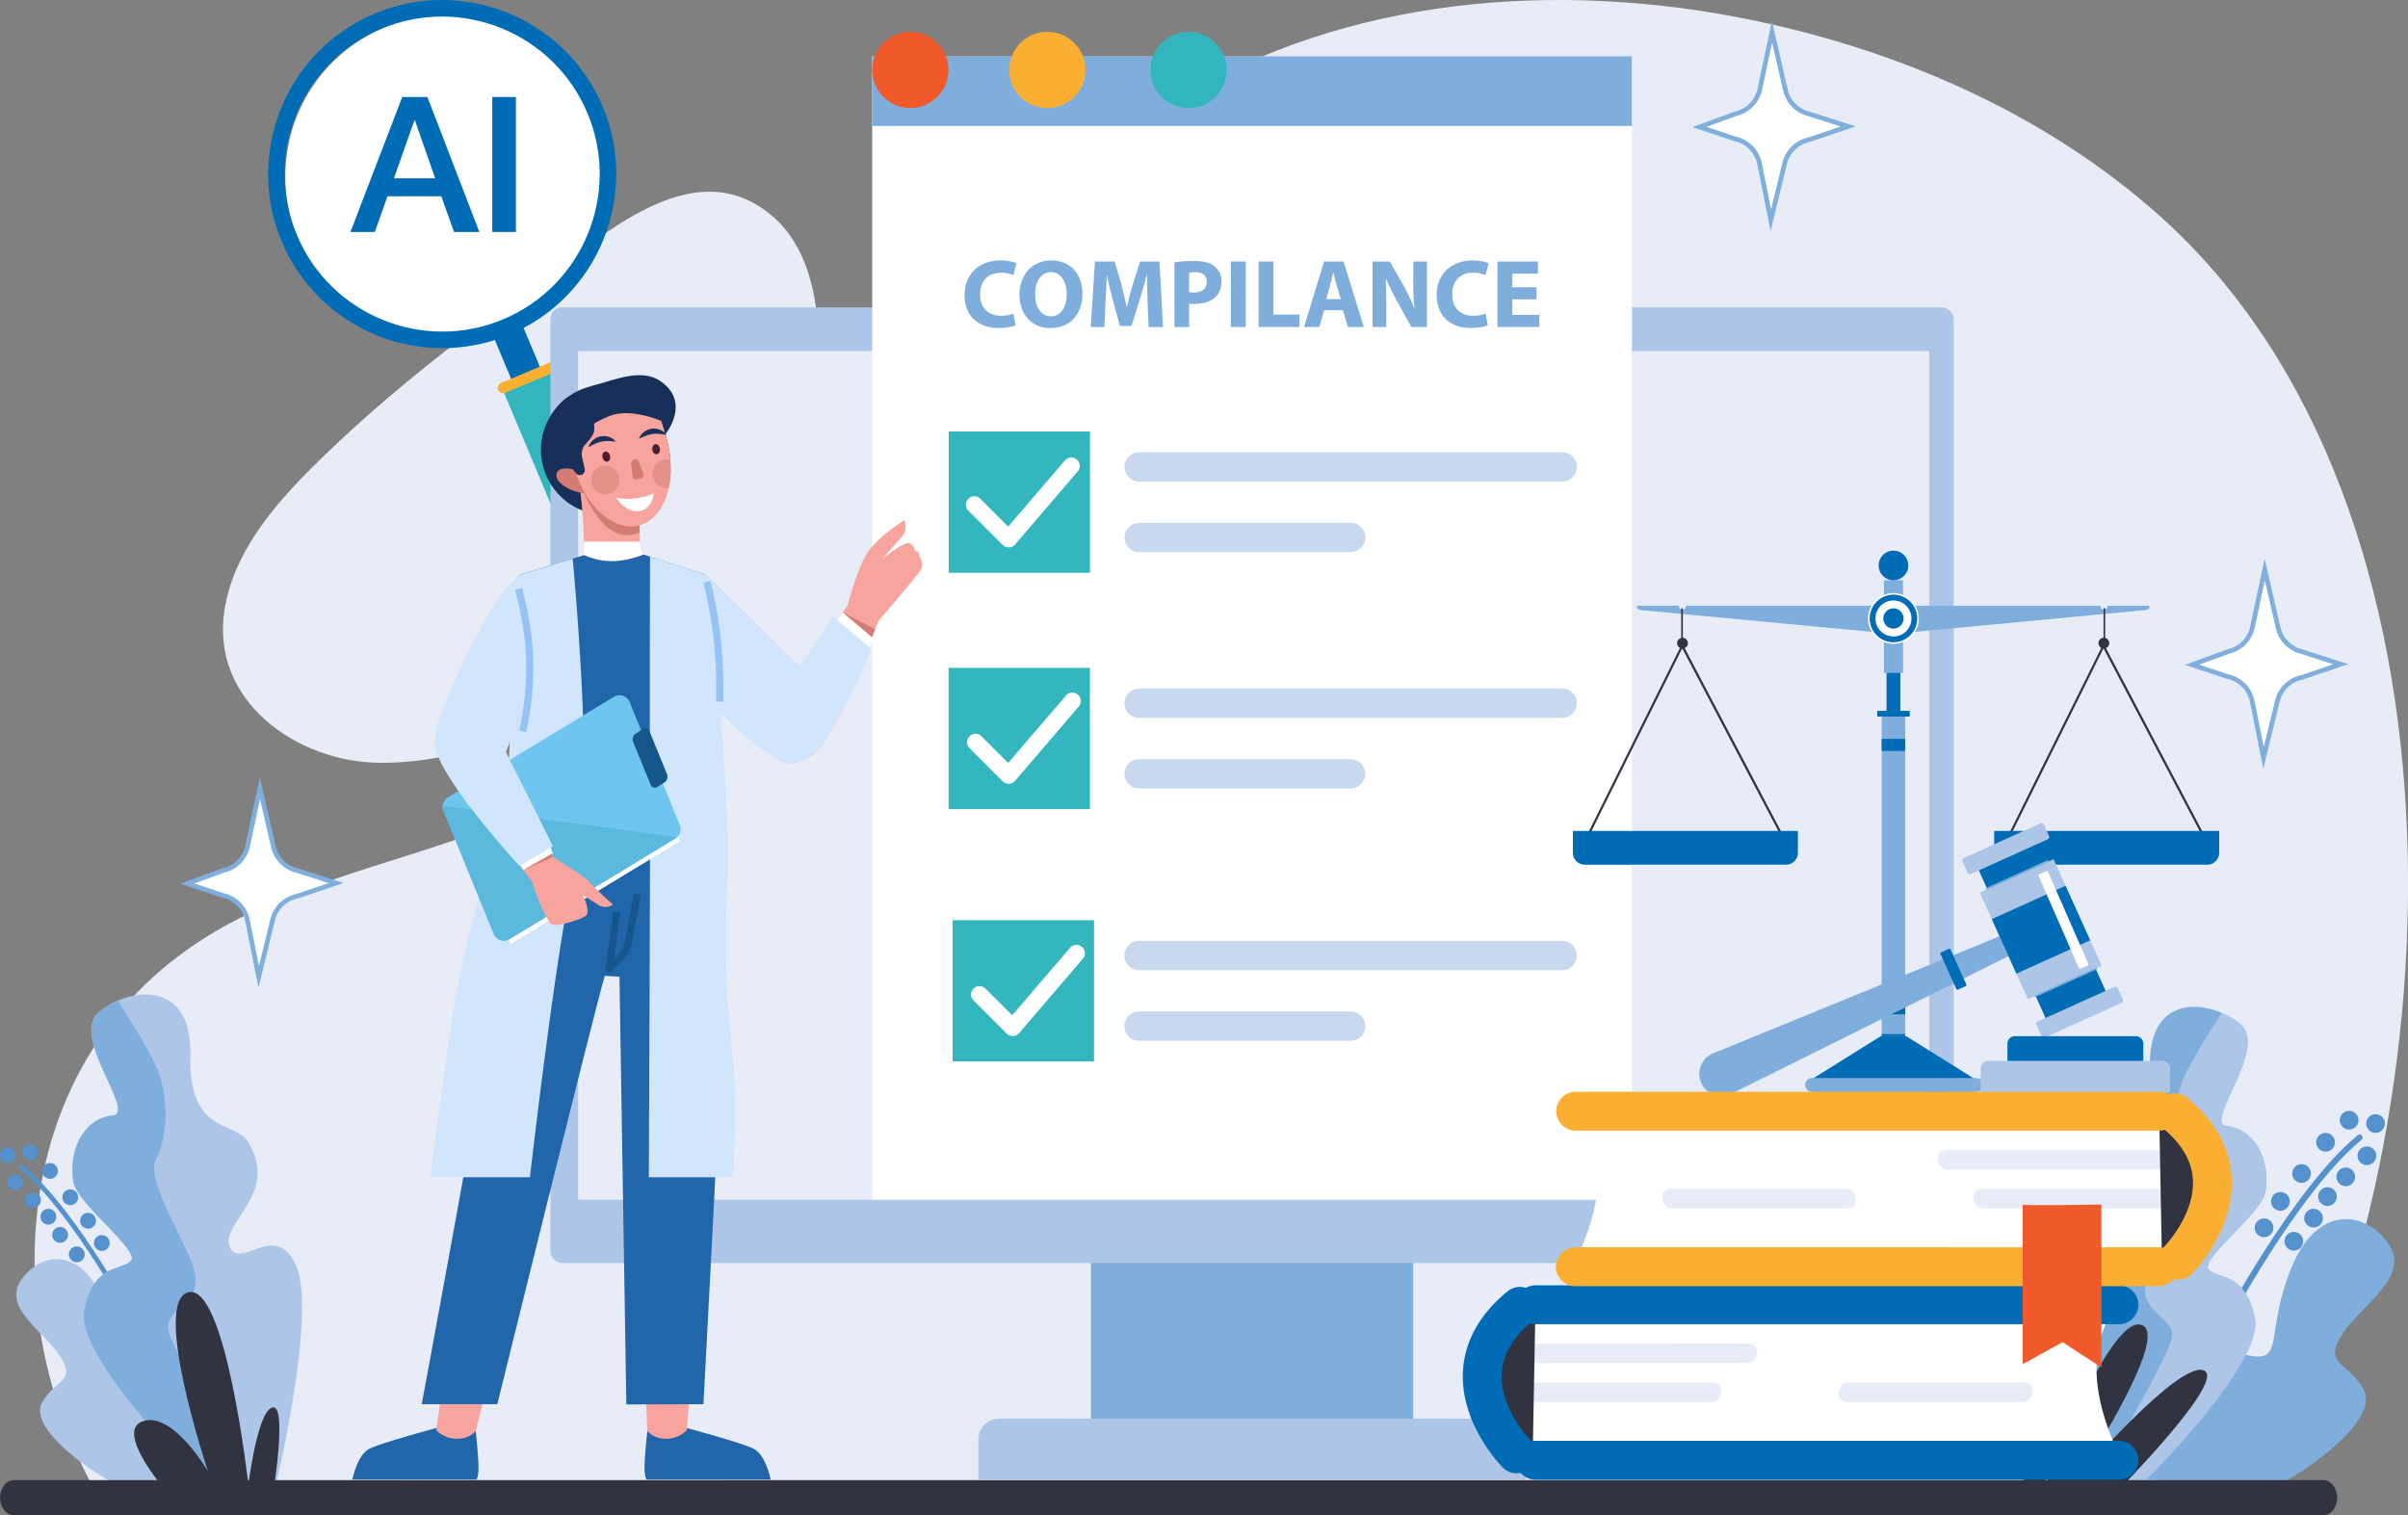 <svg xmlns="http://www.w3.org/2000/svg" viewBox="0 0 1993 1254.16"><rect x="0" y="0" width="1993" height="1254.16" fill="#808080" stroke="none"/><defs><style>.cls-1{fill:#e7ecf7;}.cls-2{fill:#7faedd;}.cls-11,.cls-13,.cls-3{fill:none;stroke-linecap:round;}.cls-11,.cls-3{stroke:#5491cd;stroke-linejoin:round;}.cls-3{stroke-width:4.93px;}.cls-4{fill:#5491cd;}.cls-5{fill:#adc6e7;}.cls-6{fill:#313440;}.cls-15,.cls-7{fill:#fff;}.cls-8{fill:#006cb5;}.cls-9{fill:#33b5bd;}.cls-10{fill:#fbaf32;}.cls-11{stroke-width:4.02px;}.cls-12{fill:#33b6be;}.cls-13{stroke:#c8d9ef;stroke-width:24.29px;}.cls-13,.cls-15{stroke-miterlimit:10;}.cls-14{fill:#f05a2a;}.cls-15{stroke:#80aedd;stroke-width:3.87px;}.cls-16{fill:#f6a49d;}.cls-17{fill:#172f59;}.cls-18{fill:#d47c74;}.cls-19{fill:#4f1d30;}.cls-20{opacity:0.5;}.cls-21{fill:#2165aa;}.cls-22{fill:#15578c;}.cls-23{fill:#d1e5fd;}.cls-24{fill:#6ec6f0;}.cls-25{fill:#5bb9dd;}.cls-26{fill:#97c3f4;}</style></defs><g id="&#x56FE;&#x5C42;_2" data-name="&#x56FE;&#x5C42; 2"><g id="Layer_1" data-name="Layer 1"><path class="cls-1" d="M639.9,179.43c54.27,47.15,41.78,160.57,9.59,219.77C587,514.1,452.65,632.1,314.66,631.39c-68.88-.35-140.82-51.25-128.82-126.78,7.47-47,40.21-85.72,74-119.21C320,325.83,387.51,274.48,456.24,225.32,507.26,188.83,578.15,125.78,639.9,179.43Z"></path><path class="cls-1" d="M153.06,787.4C7.38,892.28-2.68,1095.05,83,1241.49c91.62,3.43,1780.44,12.94,1787.64,0,164.13-295.29,188.19-821.4-84-1063.56-90.27-80.32-204-131.62-321.88-158.15C1305.06-16.15,1130.36-6.1,987.91,74.53,819.32,170,743.56,354.25,631.09,502c-55.43,72.82-119.57,137.68-204.6,174.24-89.81,38.61-190.7,52.38-271.84,110Z"></path><path class="cls-2" d="M1887.56,1228.42c32.79-18.26,81.56-56,68.5-78.77s-33.47-20.22-17.72-44.89,56.75-47.5,38.85-74.62-58.3-34.65-80.34,18.25-6,79.3-34.21,73.81-52.81-14.75-72.12,36.63-14,66.1-14,66.1Z"></path><path class="cls-3" d="M1839.67,1099S1899.33,985.65,1953,941.5"></path><circle class="cls-4" cx="1873.87" cy="1016.27" r="7.76"></circle><circle class="cls-4" cx="1887.4" cy="994.4" r="7.76"></circle><circle class="cls-4" cx="1904.89" cy="971.33" r="7.75"></circle><circle class="cls-4" cx="1924.78" cy="945.48" r="7.76"></circle><circle class="cls-4" cx="1944.27" cy="927.19" r="7.76"></circle><circle class="cls-4" cx="1966.14" cy="929.97" r="7.75" transform="translate(354.55 2390.56) rotate(-67.5)"></circle><circle class="cls-4" cx="1958.98" cy="956.62" r="7.75"></circle><circle class="cls-4" cx="1941.48" cy="974.11" r="7.75"></circle><circle class="cls-4" cx="1926.37" cy="990.42" r="7.75" transform="translate(274.15 2391.14) rotate(-67.5)"></circle><circle class="cls-4" cx="1914.84" cy="1008.32" r="7.75"></circle><circle class="cls-4" cx="1898.53" cy="1027.41" r="7.75"></circle><path class="cls-2" d="M1775.38,1225.83s99-97.34,90.75-135.29-29.7-31.35-38-39.6,44.56-46.89,47-65.18c4.12-30.52-12.38-52-32.18-53.62s34.65-64.35,11.55-84.15-76.72-28.87-75.07,35.48-36.47,53-47,70.12c-26.4,42.9,23.09,66,14.84,85.8s-37.72-22.84-54.33,15.8,16.39,177.24,16.39,177.24Z"></path><path class="cls-5" d="M1843,932.14c-19.8-1.65,34.65-64.35,11.55-84.15a61.88,61.88,0,0,0-15.65-9.59c-7.74,11.77-20,31.05-28.9,48.37-14,27.22-12.37,61.05-2.47,80.84s-30.53,74.25-32.18,97.35,24.75,25.58,22.28,42.08c-2.2,14.65-53.79,103.37-65.34,123.1l43.06-4.31s99-97.34,90.75-135.29-29.7-31.35-38-39.6,44.56-46.89,47-65.18C1879.33,955.24,1862.83,933.79,1843,932.14Z"></path><path class="cls-6" d="M1752.5,1234.25s92.57-93.65,71-100.11-102.26,87.19-102.26,87.19,77.5-118.41,50.59-124.87S1692.22,1231,1692.22,1231s16.14-100.83,5.38-103.7-23.68,106.21-23.68,106.21Z"></path><circle class="cls-7" cx="369.92" cy="146.02" r="133.81" transform="translate(5.09 304.34) rotate(-45)"></circle><path class="cls-8" d="M428.14,274.1c-71.69,34.27-157.89,3.83-192.16-67.86S232.15,48.35,303.83,14.08,461.73,10.25,496,81.94,499.82,239.83,428.14,274.1ZM309.75,26.46c-64.86,31-92.4,109-61.39,173.86s109,92.41,173.86,61.4,92.4-109,61.39-173.86S374.61-4.54,309.75,26.46Z"></path><rect class="cls-8" x="416.53" y="271.98" width="25.79" height="47.02" transform="translate(-80.83 188.92) rotate(-22.74)"></rect><rect class="cls-9" x="437.52" y="308.25" width="45.51" height="121.73" transform="translate(-106.89 206.56) rotate(-22.74)"></rect><path class="cls-10" d="M455.08,300.05,414.69,317a4.43,4.43,0,0,0-2.37,5.77h0a4.42,4.42,0,0,0,5.77,2.36l40.4-16.93a4.4,4.4,0,0,0,2.36-5.76h0A4.42,4.42,0,0,0,455.08,300.05Z"></path><path class="cls-11" d="M113.09,1098.57s-50.26-95.49-95.5-132.68"></path><path class="cls-4" d="M77.74,1028.88a6.53,6.53,0,1,1,6.53,6.53A6.53,6.53,0,0,1,77.74,1028.88Z"></path><path class="cls-4" d="M66.34,1010.45a6.54,6.54,0,1,1,6.54,6.53A6.53,6.53,0,0,1,66.34,1010.45Z"></path><path class="cls-4" d="M51.6,991a6.54,6.54,0,1,1,6.53,6.53A6.54,6.54,0,0,1,51.6,991Z"></path><path class="cls-4" d="M34.85,969.24a6.53,6.53,0,1,1,6.53,6.53A6.53,6.53,0,0,1,34.85,969.24Z"></path><circle class="cls-4" cx="24.96" cy="953.82" r="6.53"></circle><path class="cls-4" d="M0,956.17a6.54,6.54,0,1,1,6.53,6.53A6.54,6.54,0,0,1,0,956.17Z"></path><path class="cls-4" d="M6,978.62a6.54,6.54,0,1,1,6.54,6.53A6.54,6.54,0,0,1,6,978.62Z"></path><path class="cls-4" d="M20.77,993.36a6.54,6.54,0,1,1,6.54,6.53A6.53,6.53,0,0,1,20.77,993.36Z"></path><path class="cls-4" d="M33.51,1007.1a6.53,6.53,0,1,1,6.53,6.53A6.53,6.53,0,0,1,33.51,1007.1Z"></path><path class="cls-4" d="M43.22,1022.18a6.54,6.54,0,1,1,6.54,6.53A6.54,6.54,0,0,1,43.22,1022.18Z"></path><path class="cls-4" d="M57,1038.26a6.54,6.54,0,1,1,6.54,6.53A6.53,6.53,0,0,1,57,1038.26Z"></path><path class="cls-5" d="M92.75,1227C65.12,1211.64,24,1179.83,35,1160.66s28.19-17,14.92-37.82-47.81-40-32.72-62.87,49.11-29.19,67.68,15.37,5.08,66.82,28.83,62.19,44.49-12.42,60.76,30.86,11.82,55.7,11.82,55.7Z"></path><path class="cls-5" d="M161.78,1221.05s-100.37-98.69-92-137.16,30.11-31.79,38.47-40.15S63.08,996.2,60.58,977.67C56.39,946.72,73.12,925,93.19,923.3S58.07,858.06,81.49,838s77.78-29.27,76.11,36,37,53.7,47.67,71.09c26.76,43.49-23.42,66.91-15.06,87s38.25-23.15,55.09,16-16.61,179.69-16.61,179.69Z"></path><path class="cls-2" d="M93.19,923.3c20.08-1.67-35.12-65.24-11.7-85.31a62.92,62.92,0,0,1,15.86-9.73c7.85,11.94,20.26,31.49,29.3,49,14.22,27.6,12.55,61.89,2.51,82s31,75.27,32.62,98.69-25.09,25.93-22.58,42.65c2.22,14.86,54.52,104.81,66.23,124.81l-43.65-4.37s-100.37-98.69-92-137.16,30.11-31.79,38.47-40.15S63.08,996.2,60.58,977.67C56.39,946.72,73.12,925,93.19,923.3Z"></path><path class="cls-6" d="M136.2,1232.74s-42.15-49.15-17.37-56.58,53.3,41.71,53.3,41.71S125,1077,156,1069.61,205.58,1229,205.58,1229s7.41-60.71,19.8-64,1.26,66.9,1.26,66.9Z"></path><path class="cls-6" d="M1922.89,1254.16H11.54c-6.37,0-11.54-6.5-11.54-14.51s5.17-14.51,11.54-14.51H1922.89c6.37,0,11.53,6.5,11.53,14.51S1929.26,1254.16,1922.89,1254.16Z"></path><rect class="cls-2" x="902.94" y="1026.11" width="266.69" height="176.05"></rect><rect class="cls-5" x="455.56" y="254.47" width="1161.45" height="790.99" rx="9.59"></rect><path class="cls-5" d="M1245.8,1174.27h-419a17.08,17.08,0,0,0-17.08,17.08v33.47h453.2v-33.47A17.08,17.08,0,0,0,1245.8,1174.27Z"></path><polygon class="cls-1" points="478.46 290.56 478.46 330.84 478.46 406.48 478.46 993.07 1596.74 993.07 1596.74 406.48 1596.74 330.84 1596.74 290.56 478.46 290.56"></polygon><rect class="cls-7" x="721.9" y="46.8" width="628.76" height="946.08"></rect><rect class="cls-12" x="785.1" y="552.81" width="116.99" height="116.91"></rect><path class="cls-7" d="M834.76,648.71a7,7,0,0,1-4.93-2L802,618.8a7,7,0,0,1,9.86-9.85l22.56,22.55,47.39-55.24a7,7,0,1,1,10.58,9.06l-52.29,61a6.94,6.94,0,0,1-5,2.42Z"></path><line class="cls-13" x1="942.75" y1="582.05" x2="1292.94" y2="582.05"></line><line class="cls-13" x1="942.75" y1="640.48" x2="1117.84" y2="640.48"></line><rect class="cls-12" x="788.47" y="761.67" width="116.99" height="116.91"></rect><path class="cls-7" d="M838.13,857.58a7,7,0,0,1-4.92-2.05l-27.89-27.86a7,7,0,0,1,9.86-9.85l22.56,22.54,47.39-55.24a7,7,0,1,1,10.58,9.06l-52.29,61a6.94,6.94,0,0,1-5,2.43Z"></path><line class="cls-13" x1="942.75" y1="790.91" x2="1292.94" y2="790.91"></line><line class="cls-13" x1="942.75" y1="849.35" x2="1117.84" y2="849.35"></line><rect class="cls-12" x="785.18" y="357.19" width="116.99" height="116.91"></rect><path class="cls-7" d="M834.85,453.1a7,7,0,0,1-4.93-2L802,423.19a7,7,0,1,1,9.85-9.85l22.57,22.54,47.39-55.24a7,7,0,0,1,10.58,9.06l-52.29,61a6.92,6.92,0,0,1-5,2.43Z"></path><line class="cls-13" x1="942.84" y1="386.43" x2="1293.02" y2="386.43"></line><line class="cls-13" x1="942.84" y1="444.87" x2="1117.93" y2="444.87"></line><path class="cls-2" d="M840.64,269.16c-2.25,1.13-7.32,2.33-13.92,2.33-18.75,0-28.41-11.66-28.41-27.11,0-18.51,13.2-28.81,29.62-28.81,6.35,0,11.18,1.29,13.35,2.41l-2.49,9.74a26.46,26.46,0,0,0-10.3-2c-9.74,0-17.3,5.87-17.3,17.94,0,10.87,6.44,17.7,17.38,17.7a30.52,30.52,0,0,0,10.22-1.77Z"></path><path class="cls-2" d="M895.91,243c0,17.78-10.78,28.56-26.63,28.56-16.1,0-25.51-12.15-25.51-27.6,0-16.25,10.38-28.4,26.39-28.4C886.82,215.57,895.91,228,895.91,243Zm-39.19.72c0,10.62,5,18.11,13.2,18.11s13-7.89,13-18.43c0-9.74-4.66-18.11-13.11-18.11C861.55,225.3,856.72,233.19,856.72,243.73Z"></path><path class="cls-2" d="M949.81,249.93c-.24-6.52-.48-14.41-.48-22.29h-.24c-1.69,6.92-3.94,14.64-6,21l-6.6,21.16h-9.58l-5.79-21c-1.77-6.36-3.62-14.08-4.91-21.16H916c-.33,7.32-.57,15.69-1,22.45l-1,20.6H902.74l3.46-54.24h16.33l5.32,18.11c1.69,6.27,3.38,13,4.58,19.39h.24c1.53-6.28,3.38-13.44,5.15-19.47l5.8-18h16l3,54.24h-12Z"></path><path class="cls-2" d="M972,217.18a99.54,99.54,0,0,1,16.57-1.13c7.57,0,13,1.45,16.58,4.35A15.84,15.84,0,0,1,1011,233c0,5.31-1.77,9.82-5,12.87-4.19,4-10.39,5.72-17.63,5.72a30.92,30.92,0,0,1-4.18-.24v19.39H972Zm12.15,24.62a18.78,18.78,0,0,0,4.1.32c6.52,0,10.54-3.3,10.54-8.85,0-5-3.46-8-9.57-8a20.79,20.79,0,0,0-5.07.49Z"></path><path class="cls-2" d="M1031.06,216.45v54.24h-12.31V216.45Z"></path><path class="cls-2" d="M1041.68,216.45H1054v43.94h21.56v10.3h-33.87Z"></path><path class="cls-2" d="M1095.9,256.77,1092,270.69h-12.71l16.57-54.24H1112l16.81,54.24h-13.19l-4.19-13.92Zm13.76-9.18-3.38-11.5c-1-3.22-1.93-7.24-2.73-10.46h-.16c-.81,3.22-1.61,7.32-2.5,10.46l-3.22,11.5Z"></path><path class="cls-2" d="M1136,270.69V216.45h14.33l11.26,19.88a157.49,157.49,0,0,1,8.86,18.59h.24a200,200,0,0,1-1-22.61V216.45H1181v54.24h-12.88l-11.59-20.92a202.77,202.77,0,0,1-9.41-19.16l-.24.09c.32,7.16.48,14.8.48,23.65v16.34Z"></path><path class="cls-2" d="M1231.39,269.16c-2.26,1.13-7.33,2.33-13.92,2.33-18.75,0-28.41-11.66-28.41-27.11,0-18.51,13.2-28.81,29.61-28.81,6.36,0,11.19,1.29,13.36,2.41l-2.5,9.74a26.38,26.38,0,0,0-10.3-2c-9.73,0-17.29,5.87-17.29,17.94,0,10.87,6.43,17.7,17.38,17.7a30.46,30.46,0,0,0,10.21-1.77Z"></path><path class="cls-2" d="M1271.69,247.76h-20v12.87H1274v10.06h-34.61V216.45h33.48v10.06h-21.17v11.27h20Z"></path><rect class="cls-2" x="721.92" y="46.61" width="628.72" height="57.67"></rect><circle class="cls-14" cx="753.47" cy="57.9" r="31.55"></circle><circle class="cls-10" cx="866.81" cy="57.9" r="31.55"></circle><circle class="cls-9" cx="983.66" cy="57.9" r="31.55"></circle><rect class="cls-8" x="1561.42" y="549.38" width="11.43" height="278.46"></rect><rect class="cls-2" x="1557.38" y="591.3" width="19.51" height="278.46"></rect><polygon class="cls-8" points="1577.67 857.66 1556.6 857.66 1501 892.41 1501 903.62 1633.28 903.62 1633.28 892.41 1577.67 857.66"></polygon><rect class="cls-8" x="1553.68" y="588.39" width="26.9" height="4.71" rx="0.41"></rect><rect class="cls-2" x="1559.23" y="480.32" width="15.81" height="76.68"></rect><circle class="cls-8" cx="1567.14" cy="468.05" r="12.28" transform="translate(535 1736.78) rotate(-67.5)"></circle><path class="cls-2" d="M1395.4,501.4v.45a2.92,2.92,0,0,1-5.83,0v-.45h-34.76s-.89,3.14,3.59,3.59S1553,523.37,1553,523.37l1.79-22Z"></path><path class="cls-6" d="M1392.14,532.79a.67.67,0,0,1-.67-.68V504a.68.68,0,0,1,1.35,0v28.08A.67.67,0,0,1,1392.14,532.79Z"></path><path class="cls-6" d="M1397,532.37a4.46,4.46,0,1,0-4.46,4.45A4.46,4.46,0,0,0,1397,532.37Z"></path><path class="cls-2" d="M1738.43,501.4v.45a2.92,2.92,0,0,0,5.83,0v-.45H1779s.9,3.14-3.59,3.59-194.61,18.38-194.61,18.38l-1.79-22Z"></path><path class="cls-6" d="M1659.68,699l-.31,0c-.51-.11-.79-.48-.62-.82l81.31-163.77a1,1,0,0,1,.93-.45,1.05,1.05,0,0,1,.93.44l85.9,163.33c.18.34-.09.71-.6.83a1.15,1.15,0,0,1-1.25-.4l-85-161.52-80.4,161.94A1,1,0,0,1,1659.68,699Z"></path><path class="cls-6" d="M1741.68,532.79a.67.67,0,0,1-.67-.68V504a.67.67,0,1,1,1.34,0v28.08A.67.67,0,0,1,1741.68,532.79Z"></path><path class="cls-6" d="M1736.8,532.37a4.46,4.46,0,1,1,4.46,4.45A4.46,4.46,0,0,1,1736.8,532.37Z"></path><circle class="cls-8" cx="1567.14" cy="511.92" r="20.35" transform="translate(-61.76 257.64) rotate(-9.22)"></circle><path class="cls-7" d="M1567.14,532.94a21,21,0,1,1,21-21A21,21,0,0,1,1567.14,532.94Zm0-40.7a19.68,19.68,0,1,0,19.67,19.68A19.7,19.7,0,0,0,1567.14,492.24Z"></path><circle class="cls-7" cx="1567.14" cy="511.92" r="14.91"></circle><circle class="cls-8" cx="1567.14" cy="511.92" r="8.41" transform="translate(494.47 1763.86) rotate(-67.5)"></circle><rect class="cls-8" x="1557.38" y="611.59" width="19.5" height="9.98"></rect><rect class="cls-8" x="1557.38" y="827.27" width="19.5" height="12.29"></rect><rect class="cls-10" x="1557.38" y="822.85" width="19.5" height="1.7"></rect><rect class="cls-8" x="1557.38" y="855.92" width="19.5" height="1.7"></rect><path class="cls-2" d="M1635.63,892.3H1499.76a5.71,5.71,0,0,0-5.71,5.72h0a5.71,5.71,0,0,0,5.71,5.71h135.87a5.72,5.72,0,0,0,5.72-5.71h0A5.72,5.72,0,0,0,1635.63,892.3Z"></path><path class="cls-8" d="M1660.33,715.72H1826.9a9.83,9.83,0,0,0,9.83-9.83V687.75H1650.5v18.14A9.83,9.83,0,0,0,1660.33,715.72Z"></path><path class="cls-6" d="M1311,699l-.3,0c-.52-.11-.8-.48-.63-.82l81.31-163.77a1,1,0,0,1,.93-.45,1.06,1.06,0,0,1,.94.44l85.9,163.33c.18.34-.1.71-.61.83a1.16,1.16,0,0,1-1.25-.4l-85-161.52-80.4,161.94A1,1,0,0,1,1311,699Z"></path><path class="cls-8" d="M1311.64,715.72h166.58a9.82,9.82,0,0,0,9.82-9.83V687.75H1301.81v18.14A9.83,9.83,0,0,0,1311.64,715.72Z"></path><rect class="cls-8" x="1614.13" y="741.52" width="151.07" height="54.59" transform="translate(1684.87 2625.16) rotate(-114.32)"></rect><path class="cls-2" d="M1661.32,772.36l7.21,16L1433,905.29a18.36,18.36,0,0,1-24.9-8.89h0a18.36,18.36,0,0,1,9.79-24.55Z"></path><rect class="cls-5" x="1640.72" y="735.56" width="96.74" height="67.03" transform="translate(1683.81 2625) rotate(-114.32)"></rect><path class="cls-2" d="M1644.42,736.32a.8.8,0,0,0,.3-.06l50.44-22.8a.76.76,0,0,0,.38-1,.77.77,0,0,0-1-.38l-50.44,22.8a.77.77,0,0,0-.38,1A.76.76,0,0,0,1644.42,736.32Z"></path><path class="cls-2" d="M1684.57,825.17a.8.8,0,0,0,.3-.06l50.44-22.8a.76.76,0,0,0,.38-1,.77.77,0,0,0-1-.38l-50.44,22.8a.76.76,0,0,0-.38,1A.75.75,0,0,0,1684.57,825.17Z"></path><rect class="cls-8" x="1664.54" y="736.02" width="49.51" height="67.03" transform="translate(1683.69 2625.85) rotate(-114.32)"></rect><rect class="cls-5" x="1623.11" y="695.27" width="73.89" height="14.47" rx="1.88" transform="translate(-142 745.95) rotate(-24.32)"></rect><rect class="cls-5" x="1684.27" y="830.63" width="73.89" height="14.47" rx="1.88" transform="translate(-192.32 783.14) rotate(-24.32)"></rect><rect class="cls-8" x="1612.19" y="785.37" width="9.14" height="33.9" rx="1.19" transform="translate(-186.95 736.97) rotate(-24.32)"></rect><rect class="cls-7" x="1703.57" y="718.92" width="8.53" height="85.29" rx="1.11" transform="translate(-162.06 748.93) rotate(-23.65)"></rect><path class="cls-8" d="M1661.46,883.38h112.48V863.86a6.16,6.16,0,0,0-6.16-6.16H1667.62a6.16,6.16,0,0,0-6.16,6.16Z"></path><path class="cls-5" d="M1645.7,878.11h144a6.32,6.32,0,0,1,6.31,6.32v20H1639.38v-20A6.32,6.32,0,0,1,1645.7,878.11Z"></path><path class="cls-7" d="M1263.28,1192.63S1239,1159.86,1266,1080h488.17s-38.89,32.19-5.37,112.65Z"></path><path class="cls-1" d="M1272.33,1112.17c-4.41,0-8,4.58-8,9s3.55,7.09,8,7.09h174c4.42,0,8-4.75,8.05-9.17s-3.55-7-8-7l-174,.09Z"></path><path class="cls-1" d="M1271.08,1144.36c-3.73,0-6.77,4.58-6.79,9s3,7.09,6.75,7.09h146.87c3.74,0,6.78-4.75,6.81-9.17s-3-7-6.75-7l-146.85.09Z"></path><path class="cls-6" d="M1268.65,1199.34l2.25-122.15s-46.51,21.57-45.17,59.12S1268.65,1199.34,1268.65,1199.34Z"></path><path class="cls-8" d="M1754.13,1063.89h-482.8a16.1,16.1,0,1,0,0,32.19h482.8a16.1,16.1,0,0,0,0-32.19Z"></path><path class="cls-8" d="M1754.13,1192.63h-482.8a16.1,16.1,0,1,0,0,32.19h482.8a16.1,16.1,0,0,0,0-32.19Z"></path><path class="cls-8" d="M1257.91,1065.23a16,16,0,0,0-10.22,3.67c-23.26,19.15-35.68,41.57-36.89,66.6-2.09,43.57,31.62,77.8,33,79.24a16.09,16.09,0,0,0,22.79-22.72c-.37-.39-25.17-26-23.66-55.14.8-15.52,9.27-30,25.17-43.14a16.09,16.09,0,0,0-10.24-28.51Z"></path><path class="cls-1" d="M1528.57,1144.36c-3.73,0-6.76,4.58-6.79,9s3,7.09,6.75,7.09h146.88c3.74,0,6.77-4.75,6.8-9.17a6.53,6.53,0,0,0-6.75-7l-146.85.09Z"></path><path class="cls-7" d="M1794.63,1032.41s24.31-32.78-2.68-112.66H1303.78s38.89,32.19,5.37,112.66Z"></path><path class="cls-1" d="M1785.58,951.94c4.41,0,8,4.58,8,9s-3.55,7.08-8,7.08H1611.57c-4.42,0-8-4.75-8-9.17s3.55-7,8-7l174,.08Z"></path><path class="cls-1" d="M1786.83,984.13c3.73,0,6.77,4.58,6.79,9s-3,7.09-6.75,7.09H1640c-3.74,0-6.78-4.75-6.81-9.17s3-7,6.75-7l146.85.09Z"></path><path class="cls-6" d="M1789.27,1039.11,1787,917s46.51,21.57,45.17,59.12S1789.27,1039.11,1789.27,1039.11Z"></path><path class="cls-10" d="M1303.78,903.66h482.8a16.1,16.1,0,1,1,0,32.19h-482.8a16.1,16.1,0,0,1,0-32.19Z"></path><path class="cls-10" d="M1303.78,1032.41h482.8a16.09,16.09,0,1,1,0,32.18h-482.8a16.09,16.09,0,0,1,0-32.18Z"></path><path class="cls-10" d="M1800,905a16,16,0,0,1,10.22,3.67c23.26,19.16,35.68,41.57,36.89,66.6,2.09,43.57-31.62,77.81-33,79.24a16.09,16.09,0,0,1-22.79-22.72c.37-.39,25.17-26,23.67-55.13-.81-15.53-9.28-30-25.18-43.14A16.1,16.1,0,0,1,1800,905Z"></path><path class="cls-1" d="M1529.34,984.13c3.73,0,6.76,4.58,6.79,9s-3,7.09-6.75,7.09H1382.5c-3.74,0-6.77-4.75-6.8-9.17a6.53,6.53,0,0,1,6.75-7l146.85.09Z"></path><path class="cls-14" d="M1674.07,997v132.19l33-18.26,32.18,20.87V997S1672.77,998.28,1674.07,997Z"></path><path class="cls-15" d="M1905.39,560.6l32-10.82L1905,539.36a26.38,26.38,0,0,1-19.46-19.71l-11.12-48.23L1864.29,519a26.36,26.36,0,0,1-19.88,20.22l-30.16,11,29.48,9.8a26.37,26.37,0,0,1,20.38,20.64l9.33,46.69,11.48-47.11A26.38,26.38,0,0,1,1905.39,560.6Z"></path><path class="cls-15" d="M246.12,741.76l32.06-10.83-32.45-10.42a26.37,26.37,0,0,1-19.46-19.7l-11.12-48.24L205,700.15a26.38,26.38,0,0,1-19.88,20.22l-30.16,11,29.48,9.8a26.36,26.36,0,0,1,20.38,20.64l9.33,46.69,11.48-47.11A26.39,26.39,0,0,1,246.12,741.76Z"></path><path class="cls-15" d="M1497.6,115.51l32.05-10.83-32.44-10.42a26.38,26.38,0,0,1-19.47-19.71l-11.11-48.23-10.12,47.57a26.39,26.39,0,0,1-19.88,20.22l-30.17,11,29.48,9.8a26.4,26.4,0,0,1,20.39,20.64l9.32,46.69,11.48-47.11A26.37,26.37,0,0,1,1497.6,115.51Z"></path><path class="cls-16" d="M361.79,617.71v.08a15.84,15.84,0,0,0,.61,5.29s0,0,0,0a7.1,7.1,0,0,0,.51,1.18s0,0,0,0c.06.3.14.61.21.91.16.6.33,1.19.53,1.79s.41,1.19.65,1.77.44,1.06.69,1.58c.14.31.3.61.46.92A27.17,27.17,0,0,0,377,642.58c.51.25,1,.5,1.53.73l8.5,3.76,3.45,1.52,1.12.49,9.75,4.32.2-.26,19-26.54.1-.16-2-4s20-48.29,20-62.89c0-27.17-8.79-83.7-8.79-83.7s-.16.24-.44.7c-5.31,8.68-57.66,94.8-66.4,132.88A45.1,45.1,0,0,0,361.79,617.71Z"></path><path class="cls-16" d="M629.91,604.54c0,.35,0,.69,0,1,0,.59.06,1.16.11,1.73s.16,1.26.28,1.88.23,1.22.37,1.81q.12.46.24.9v0a27.39,27.39,0,0,0,8.61,13.49,26.93,26.93,0,0,0,3.33,2.41,28,28,0,0,0,5.18,2.54,24.33,24.33,0,0,0,3.31.93l.13,0c.19,0,.37.09.55.11a6.94,6.94,0,0,0,.74.15h.08a11.19,11.19,0,0,0,2.54.15c2.53-.15,8.81-1.75,15.16-5.94.84-.45,1.67-.94,2.47-1.47l.63-.79a38.76,38.76,0,0,0,5.26-5.17c.6-.77,1.21-1.55,1.82-2.37l.06-.07a265.63,265.63,0,0,0,15.35-25.43l0-.08c.9-1.85,1.84-3.85,2.82-6,.52-1.1,1-2.26,1.59-3.44,5.17-11.42,12.18-29.62,18.23-45.91,7.09-19.12,14.57-35.52,14.57-35.52l-21.15-12.25-19.41,25.84-30.07,40.06L660,556.88l-2.25,2.86-6.61,8.41-6.57,8.4-.77,1-2.32,3-5.75,7.32c-.34.45-.67.9-1,1.36A26.92,26.92,0,0,0,629.91,604.54Z"></path><path class="cls-16" d="M583.28,572.7c.07.26.15.55.24.83,1.28,4.12,42.6,39.21,47.43,44.82a32.28,32.28,0,0,0,39.61,7.43c.84-.45,1.67-.94,2.47-1.47l.63-.79,1.69-2.16,5.74-7.32c.36-.45.69-.9,1-1.36a26.85,26.85,0,0,0,4.85-15.39c0-.34,0-.69,0-1,0-.58-.08-1.15-.13-1.7s-.16-1.28-.27-1.88-.24-1.22-.37-1.83c-.09-.29-.16-.61-.25-.9v0c0-7.51-9.72-21.26-23.14-36.7l-1.22-1.41h0l-76.89-75.68-.17-.16-.16-.15-.09.44-.09.45,0,.28c-.59,2.92-2.12,11.12-3.44,22.16C578.29,519.23,576.74,548.68,583.28,572.7Z"></path><path class="cls-17" d="M468.14,353.27,550.52,359l.45,0s21.38-26.26-4.75-43.76c-15.47-10.35-37.56-.82-52.3,3.06-11.72,3.08-10.56,7.63-23.41,10.52-.4.08-.79.2-1.19.31A53.84,53.84,0,0,0,461,337C460.07,344.24,468.14,353.27,468.14,353.27Z"></path><path class="cls-17" d="M447.75,372.31a54,54,0,0,0,51.3,53.92c.9,0,1.8,0,2.7,0a54,54,0,0,0,53.16-44.74,90.31,90.31,0,0,0-2.51-15.76c-.3-1.23-.67-2.64-1.09-4.1-.17-.62-.37-1.24-.54-1.89-.08-.25-.16-.53-.25-.81s-.08-.28-.14-.42a2.58,2.58,0,0,1-.08-.26c-1.89-6.18-4.73-16.08-6.84-20.25a53.93,53.93,0,0,0-41.71-19.74c-1.29,0-2.61.06-3.88.14a54.08,54.08,0,0,0-50.12,53.86Z"></path><path class="cls-16" d="M544.54,468.65a12.9,12.9,0,0,1,4.93,19l-.26.37c-5.81,8.14-19.51,20.21-49.11,13.4a68.17,68.17,0,0,1-24-10.4,12.88,12.88,0,0,1,.07-21.3c3.34-2.29,5.95-5.18,6.76-8.11,1.36-5-.39-36-2.29-51.73-.64-5.28-2.12-15.83-2.12-15.83l50.14,23.14s.29,13.05.7,23.62c.24,6.26.7,11.63.81,13C530.74,460.19,537.85,465.26,544.54,468.65Z"></path><path class="cls-18" d="M496.19,404.56c-1.59,4.45-10.85,5.33-20.68,1.95s-16-9.46-14.91-14.18c1.42-6.25,10.85-5.32,20.68-1.94S497.78,400.11,496.19,404.56Z"></path><path class="cls-18" d="M528.68,417.17s.29,13.05.7,23.62a25.86,25.86,0,0,1-10.08,2.27c-25.59-.4-39-43.07-39-43.07Z"></path><path class="cls-16" d="M473.51,379.82c.29,1.38.6,2.78.93,4.19,4.5,18.08,13.7,33.1,24.61,42.22,9.14,7.65,19.49,11.16,29.31,8.85,12.06-2.84,20.75-13.8,24.61-28.8.19-.75.39-1.54.56-2.33l.42-2.11a63.89,63.89,0,0,0,1-7.51c.17-1.69.22-3.43.25-5.2,0-2,0-4.05-.14-6.1,0-.51-.06-1-.11-1.49a90.31,90.31,0,0,0-2.51-15.76c-.3-1.23-.67-2.64-1.09-4.1-.17-.62-.37-1.24-.54-1.89-.14-.39-.25-.81-.39-1.23a2.58,2.58,0,0,1-.08-.26c-1.89-6.18-4.73-16.08-6.84-20.25-1.07,1.24-8.38-3-18-3.48-17.63-.88-37.8,5.87-46.29,21.37C475.54,362.58,475,378.1,473.51,379.82Z"></path><path class="cls-18" d="M527.36,396.78l2.77-.79c1.87-.54,3-2.23,2.5-3.65l-4.06-10.67c-.46-1.24-2.06-1.82-3.7-1.35h0a3.25,3.25,0,0,0-2.61,3.15l1.28,11.47C523.71,396.46,525.48,397.32,527.36,396.78Z"></path><path class="cls-19" d="M498.64,378.58c.47,2.29,2.24,3.87,4,3.53s2.71-2.47,2.24-4.76-2.24-3.87-4-3.53S498.17,376.29,498.64,378.58Z"></path><path class="cls-17" d="M509.59,365.61a5,5,0,0,0-.75-.93,10.91,10.91,0,0,0-2.47-1.92,12.92,12.92,0,0,0-1.9-.92,15,15,0,0,0-2.29-.65,12.68,12.68,0,0,0-2.57-.22,13.34,13.34,0,0,0-2.66.27,15.43,15.43,0,0,0-2.55.8,23,23,0,0,0-2.26,1.22c-.66.49-1.26,1-1.82,1.5a13.6,13.6,0,0,0-1.36,1.57,8,8,0,0,0-.95,1.46c-.25.45-.43.88-.58,1.21a9.93,9.93,0,0,0-.42,1.09,11.54,11.54,0,0,0,1.06-.49c.32-.17.72-.36,1.12-.61a15.89,15.89,0,0,1,1.43-.71c.52-.24,1-.57,1.61-.81s1.18-.5,1.78-.78,1.26-.44,1.9-.65,1.29-.42,2-.49a14.9,14.9,0,0,1,2-.33c.66-.11,1.33-.1,2-.16s1.31,0,1.94,0,1.23.05,1.8.1c1.14.07,2.12.2,2.83.29Z"></path><path class="cls-19" d="M539.9,372.26c.33,2.31,2,4,3.72,3.76s2.87-2.3,2.54-4.62-2-4-3.72-3.76S539.57,370,539.9,372.26Z"></path><path class="cls-17" d="M551.65,360a5.8,5.8,0,0,0-.69-1,11.24,11.24,0,0,0-2.34-2.06,12.29,12.29,0,0,0-1.84-1,14.15,14.15,0,0,0-2.25-.79,12.35,12.35,0,0,0-2.54-.37,12,12,0,0,0-2.68.11,15.19,15.19,0,0,0-2.6.64,19.77,19.77,0,0,0-2.32,1.08c-.7.44-1.33.93-1.92,1.38a14.33,14.33,0,0,0-1.45,1.49,8.23,8.23,0,0,0-1,1.4c-.27.44-.48.85-.65,1.18a8.6,8.6,0,0,0-.49,1.06s.43-.14,1.09-.43c.33-.15.73-.31,1.16-.54a15.16,15.16,0,0,1,1.47-.62c.53-.21,1.06-.51,1.66-.71s1.21-.44,1.82-.67,1.29-.36,1.94-.54,1.31-.34,2-.37a15.2,15.2,0,0,1,2-.21c.67-.07,1.34,0,2,0s1.31.06,1.93.12,1.23.12,1.79.21c1.14.14,2.11.33,2.82.46Z"></path><g class="cls-20"><path class="cls-18" d="M489.15,398.58a11.85,11.85,0,1,0,10.57-13.06A11.93,11.93,0,0,0,489.15,398.58Z"></path></g><g class="cls-20"><path class="cls-18" d="M540.12,393.31a11.93,11.93,0,0,0,13,10.7l.39-.05c.15-.7.29-1.41.43-2.12a68.84,68.84,0,0,0,1-7.5c.14-1.71.22-3.44.25-5.2a81.65,81.65,0,0,0-.75-8.67,11.65,11.65,0,0,0-3.74-.22A11.84,11.84,0,0,0,540.12,393.31Z"></path></g><path class="cls-7" d="M541,408.34s-14.61,7.31-31.09,3.5c0,0,7.37,12.53,18.87,11.23S541,408.34,541,408.34Z"></path><path class="cls-17" d="M474,388.37l2.67,3.33a4.15,4.15,0,0,0,4.67,1.29h0a4.14,4.14,0,0,0,2.59-4.76l-2.15-9.76a12.11,12.11,0,0,1,3-11c2.81-3,6-6.9,6.8-10.1,1.4-5.91-2.51-17-2.51-17L467,362l-3.17,12.8Z"></path><path class="cls-17" d="M547.61,348.54S522.5,337.4,505,344.13s-19.7,12.42-19.7,12.42l-4.92-5.48s10.14-17.25,11.4-17.72,36.61-4,37.1-4,14.2,2.46,14.2,2.46Z"></path><path class="cls-7" d="M474,470.6h62v-8c-3.2-2.65-5.56-5.78-5.86-9.33,0-.7-.22-2.51-.39-5H483.33c.14,6.16,0,10.92-.44,12.62-.81,2.87-3.42,5.71-6.78,8A12.22,12.22,0,0,0,474,470.6Z"></path><path class="cls-21" d="M429.55,697.23a36.34,36.34,0,0,0,1.72,4.81c2.28,5.12,6.86,9.61,13.06,13.42l.65.41a87.52,87.52,0,0,0,21.57,8.73c24.7,6.77,57,7.35,81,0,8.8-2.69,16.51-6.45,22.33-11.36v0c5.49-4.61,9.31-10.26,10.79-17,.15-.67.27-1.36.38-2.06.83-5.66,1.47-12.82,2-21.07,1.38-23.32,1.5-55.29,1.1-86.37-.1-7.5-.17-16-.25-25.15,0-6.1-.09-12.48-.12-19-.09-15.23.63-51.66.58-66.72L532.63,459l-1,.38a76.7,76.7,0,0,1-9.43,3,65.56,65.56,0,0,1-8.3,1.56,54,54,0,0,1-26-2.73l-3.82-1.42-.71-.27-53.59,16.29s-.26,6.26-.27,6.43c-.14,1.74-1,12.9-2,29.4-1.24,20.71-2.74,49.83-3.44,79.32v0c0,1.09,0,2.16-.07,3.24C423.22,636.11,424,678.12,429.55,697.23Z"></path><path class="cls-21" d="M535.08,1224.7s-1.4-2.43-1.63-7.8c-.37-8.54,2.37-33.07,2.37-33.07l32.75-1.77s44.65,11.94,55,17,14.29,25.62,14.29,25.62Z"></path><path class="cls-16" d="M573.29,1122.42l-4.86,61.41a24,24,0,0,1-17.23,7.07c-11.05,0-15.47-6.62-15.47-6.62l-2.65-61.86Z"></path><path class="cls-21" d="M394.4,1224.7s1.4-2.43,1.64-7.8c.36-8.54-2.37-33.07-2.37-33.07l-32.75-1.77s-44.65,11.94-55,17-14.29,25.62-14.29,25.62Z"></path><path class="cls-16" d="M369.56,1122.42l-8.5,61.41a24,24,0,0,0,17.23,7.07c11,0,15.46-6.62,15.46-6.62l16-61.86Z"></path><path class="cls-21" d="M349.05,1162.28H411.6s80-324.35,88.94-354.61l12.17.82,5.69,354,63.81-.22S592.3,971.12,592.3,967.92V966c.11-38-4.26-246.41-8-250.16-15.41-15.51-159.52,1-159.52,1s-4.6,20.29-5.27,23.82c-4.38,23-11,66.83-15.63,114.41C401.39,880.65,349.05,1162.28,349.05,1162.28Z"></path><path class="cls-22" d="M419.66,806.31l-4-4.36c.13-.12,13.15-12.25,20.4-24.12s13.11-42,13.16-42.31l5.84,1.13c-.25,1.28-6.18,31.6-13.93,44.28S420.22,805.79,419.66,806.31Z"></path><path class="cls-22" d="M582.77,807.67c-.17-.23-4.32-5.83-14.86-22.53-10.93-17.3-11.25-43.93-11.26-45.06l5.94,0c0,.26.33,26.07,10.34,41.93,10.39,16.44,14.57,22.1,14.61,22.15Z"></path><path class="cls-22" d="M505.86,802.63l-2.8-5.25a28.06,28.06,0,0,0,14.48-19.76l7.07-38,5.84,1.09-7.06,38A34,34,0,0,1,505.86,802.63Z"></path><rect class="cls-21" x="422.17" y="698.57" width="162.15" height="24.47"></rect><path class="cls-23" d="M474,462.4s18.67,198,3.83,248.41-39.22,263.61-39.22,263.61H356l15.13-111.19a855.77,855.77,0,0,1,19.69-99.85L419.81,652l10-176.16Z"></path><path class="cls-23" d="M538,460.74s-.47,144.55,0,166.7-1,347-1,347h69.41s4.46-55,0-100.3-8.17-81.33-4-151.08c1.69-28.08-4-107.88-6.28-136.5C590,507.8,584.31,475.83,584.31,475.83Z"></path><polygon class="cls-7" points="422.54 781.34 378.04 672.44 518.3 587.36 562.79 696.26 422.54 781.34"></polygon><path class="cls-24" d="M508.11,576.74,370.7,660.07a9.07,9.07,0,0,0-3.64,11.16L408.66,773a9,9,0,0,0,13,4.34L559,694a10.35,10.35,0,0,0,1.39-1.08,9,9,0,0,0,2.25-10.08L521.09,581.07A9,9,0,0,0,508.11,576.74Z"></path><path class="cls-22" d="M538.5,649.58,523.93,613.9a5.62,5.62,0,0,1,2.15-6.63l5.91-3.73a3.68,3.68,0,0,1,5.57,1.75L552.13,641A5.61,5.61,0,0,1,550,647.6l-5.9,3.73A3.68,3.68,0,0,1,538.5,649.58Z"></path><path class="cls-25" d="M366.43,666.87a9.17,9.17,0,0,0,.63,4.36L408.66,773a9,9,0,0,0,13,4.34L559,694a10.35,10.35,0,0,0,1.39-1.08Z"></path><path class="cls-16" d="M361.79,617.42a26.89,26.89,0,0,0,4.84,15.39c.33.47.65.91,1,1.36l76.49,100.48,19.44-12.13s-52.9-119.22-55.78-122.6c-.54-.63-1.07-1.23-1.59-1.82a24,24,0,0,0-26.27-6.49,27.48,27.48,0,0,0-17.12,18.44v0c-.08.29-.15.6-.24.9-.14.6-.27,1.2-.37,1.82s-.2,1.25-.27,1.88-.1,1.14-.13,1.71C361.79,616.73,361.79,617.08,361.79,617.42Z"></path><path class="cls-16" d="M456,764.69c-6.62-6.46-17.39-39.58-17.39-39.58l19-15.87s27.56,16.83,30.21,20.65,19.57,18.83,19.57,18.83a11.21,11.21,0,0,1-12.67,0c-6.63-4.47-12.23-7.67-12.23-7.67s6.78,13.73,2.31,17S459.46,768,456,764.69Z"></path><rect class="cls-22" x="482.19" y="776.39" width="49.99" height="5.94" transform="translate(-332.85 1178.09) rotate(-82.34)"></rect><path class="cls-7" d="M722.69,528.16l-25.17-21.23-6.62,8.32s27.71,24.62,27.71,24.28S722.69,528.16,722.69,528.16Z"></path><polygon class="cls-7" points="454.21 697.79 457.67 706.23 433.1 720.16 429.04 713.48 454.21 697.79"></polygon><path class="cls-23" d="M572.77,529.05l8.28,46s37.76,39.93,61.82,52.73a37.1,37.1,0,0,0,8.49,3.47l.13,0c.19,0,.37.09.55.11a6.94,6.94,0,0,0,.74.15h.08a11.19,11.19,0,0,0,2.54.15c2.53-.15,8.81-1.75,15.16-5.94,1-.69,2.08-1.43,3.1-2.26a38.76,38.76,0,0,0,5.26-5.17c.63-.76,1.24-1.54,1.82-2.37l.06-.07a265.63,265.63,0,0,0,15.35-25.43l0-.08c13.84-25.64,25.29-53.07,25.29-53.07l-2.65-2.24-26-21.93-3.15-2.66-28.14,41.31h0l-76.89-75.68-.17-.16-.16-.15-.09.44-.09.45,0,.28Z"></path><path class="cls-23" d="M359.59,613.61c-.76,26.17,70.51,103.25,70.51,103.25l.33-.2,24.15-14.36,3.09-1.84-37.06-74-2-4s20-48.29,20-62.89c0-27.17-8.79-83.7-8.79-83.7a129.31,129.31,0,0,0-23,28.38C386.37,538.5,360.16,594.74,359.59,613.61Z"></path><path class="cls-26" d="M598.7,580.8h-5.94V568.63a362.07,362.07,0,0,0-9.15-80.8l-1.28-5.59,5.79-1.33,1.28,5.59a368,368,0,0,1,9.3,82.13Z"></path><path class="cls-26" d="M435.7,605.87l-5.85-1,2-11.09a228.14,228.14,0,0,0-2.74-94.05L426.31,488l5.78-1.39,2.79,11.67a234,234,0,0,1,2.81,96.49Z"></path><polygon class="cls-18" points="724.38 520.77 697.52 506.93 721.76 527.38 724.38 520.77"></polygon><polygon class="cls-18" points="456.6 706.84 457.67 709.24 433.1 720.16 456.6 706.84"></polygon><path class="cls-16" d="M700.14,506.13s7.69-30.93,16.21-46.1,32.32-29.59,32.32-29.59,2.33,8-1.06,12.28S730,462.88,730,462.88s12.95,6.87,9.83,15.82-14.34,36.68-14.34,36.68Z"></path><path class="cls-16" d="M728.38,463.89s20.36-16.23,24.49-14.23A7.1,7.1,0,0,1,757,456s4.61.13,3.92,5.1c0,0,4.1,3.93,1.37,10.28-1.37,3.17-35,42.28-35,42.28L714.18,509Z"></path><path class="cls-8" d="M332.93,80.29h20.82l43,111.75h-21l-10.49-29.58H320.72L310.24,192H290.05Zm-6.88,67.3h34.12l-16.75-48H343Z"></path><path class="cls-8" d="M407.43,80.29H427V192H407.43Z"></path></g></g></svg>